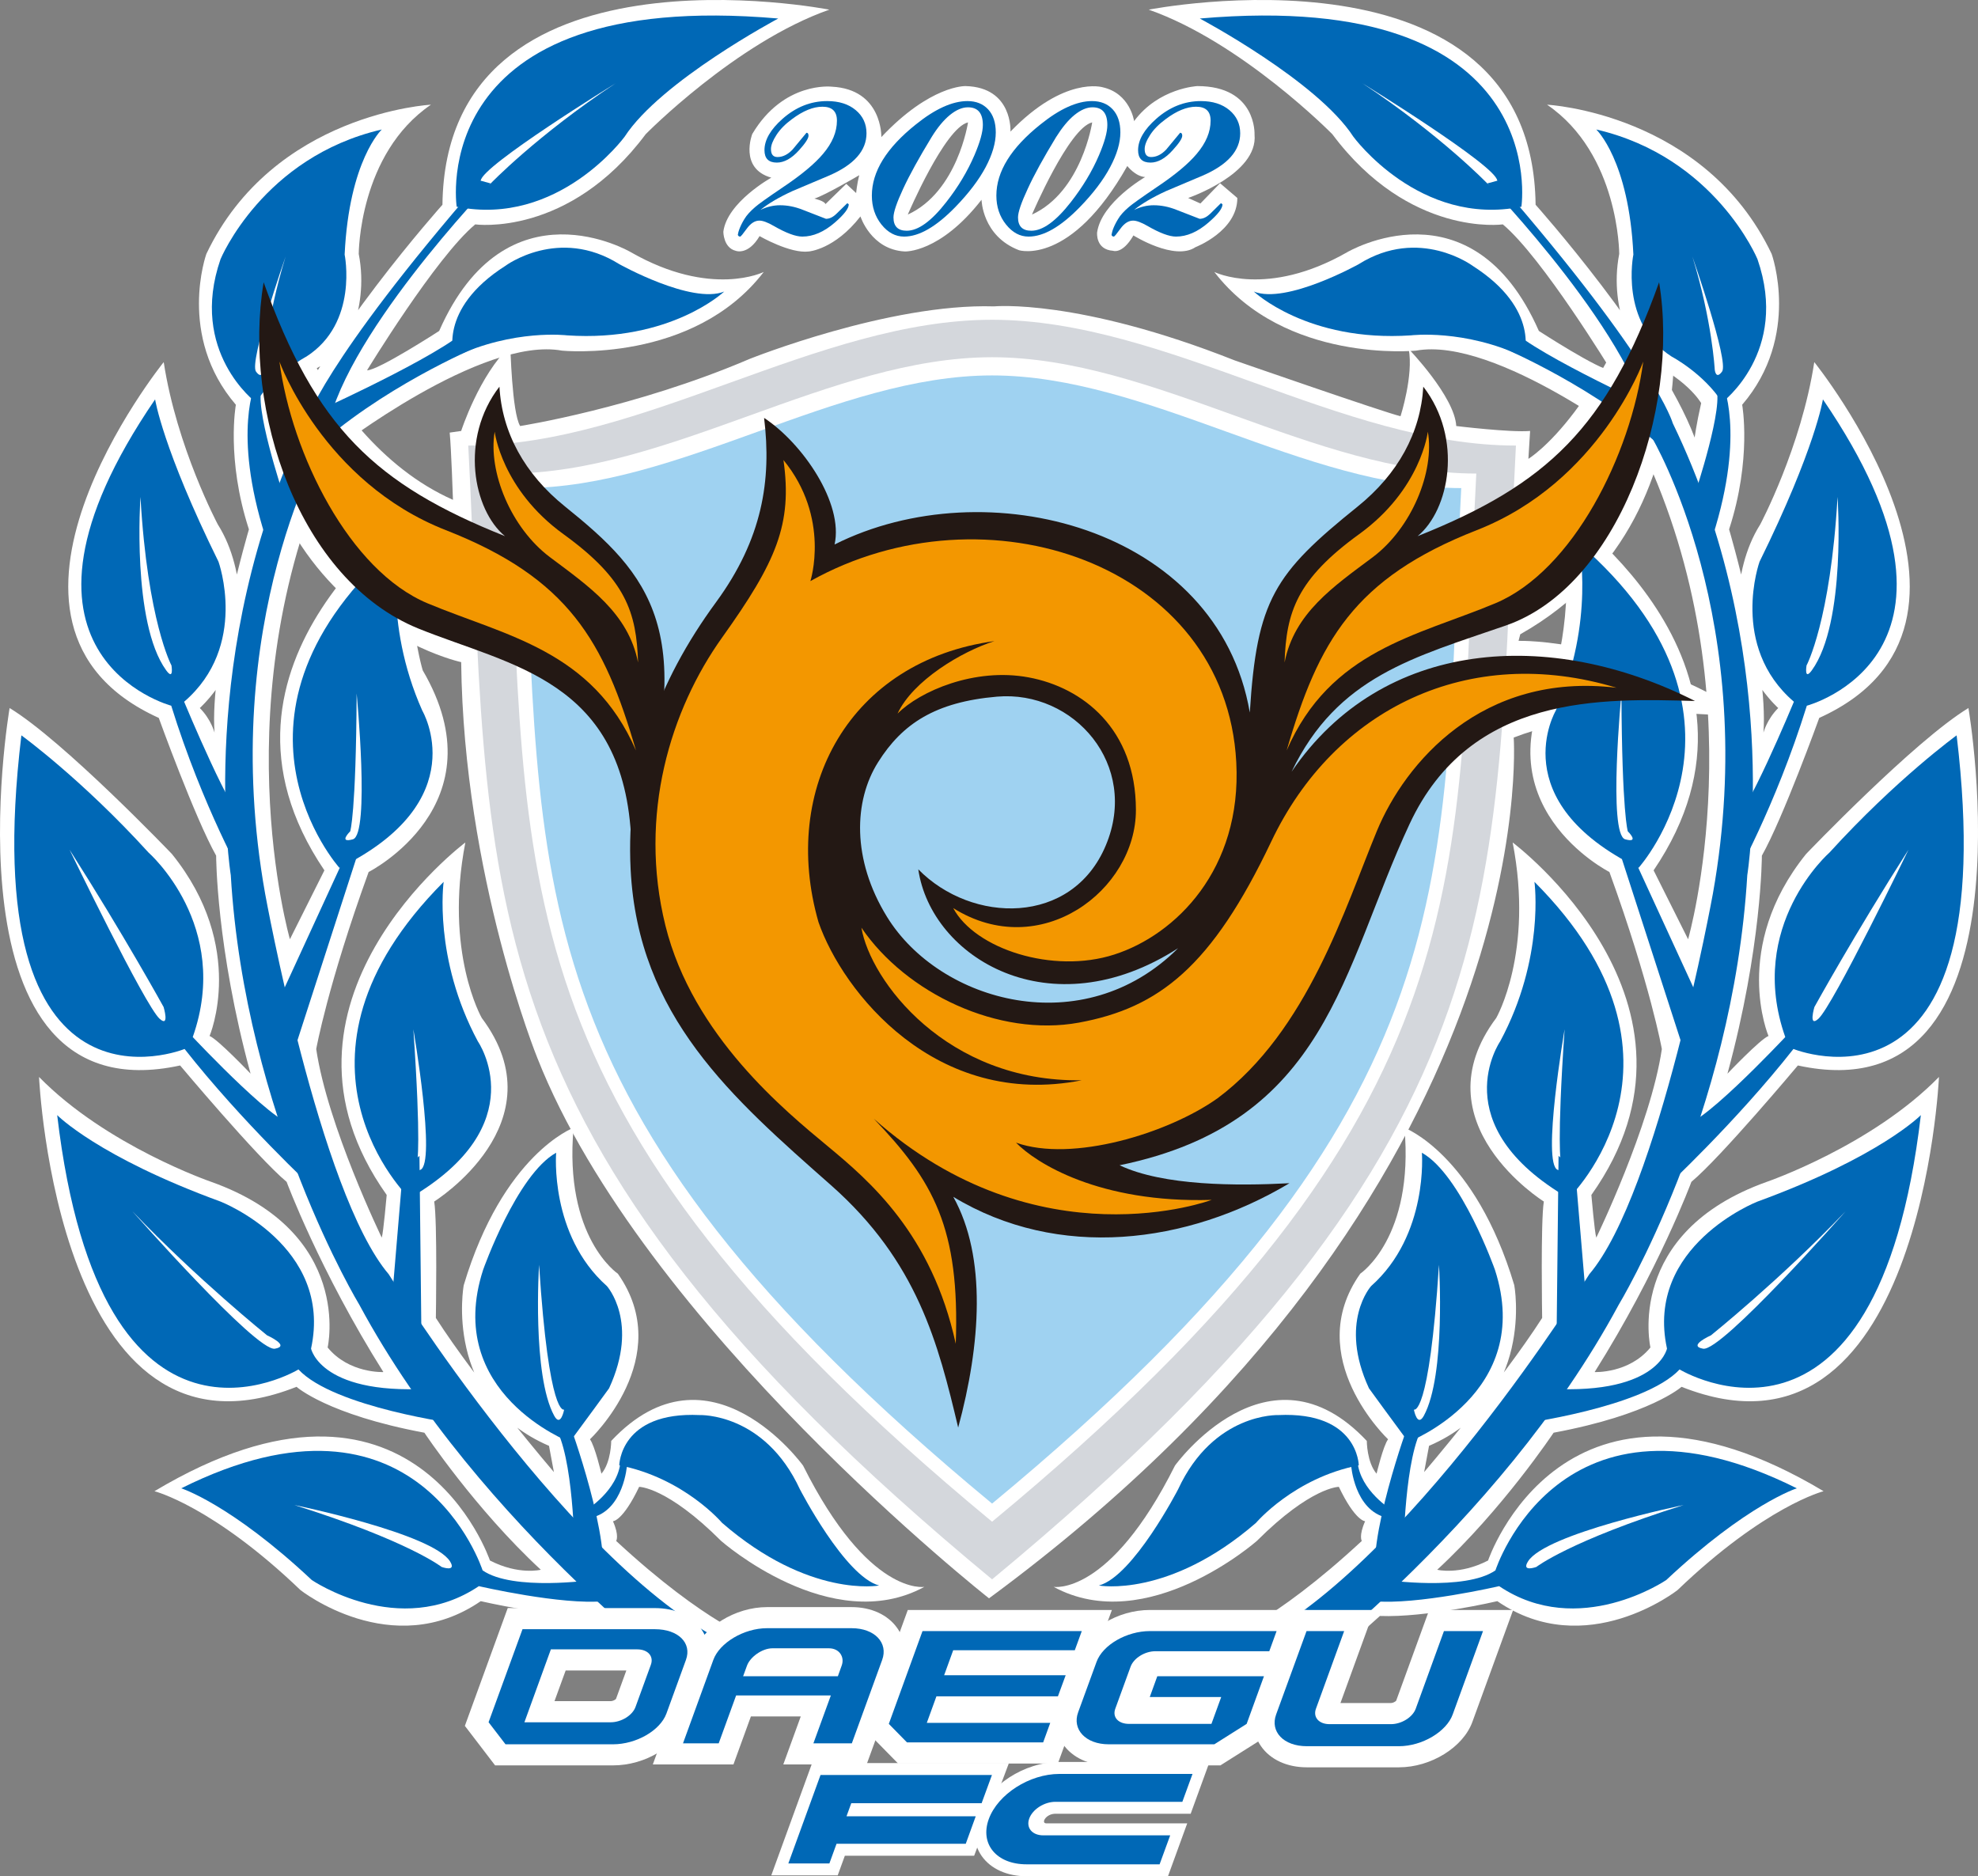 <?xml version="1.0" encoding="UTF-8"?>
<svg xmlns="http://www.w3.org/2000/svg" xmlns:xlink="http://www.w3.org/1999/xlink" width="288.74pt" height="273.88pt" viewBox="0 0 288.74 273.88" version="1.1">
<rect x="0" y="0" width="288.74" height="273.88" fill="#808080" stroke="none"/>
<defs>
<clipPath id="clip1">
  <path d="M 153 0 L 288.738 0 L 288.738 250 L 153 250 Z M 153 0 "/>
</clipPath>
<clipPath id="clip2">
  <path d="M 112 257 L 148 257 L 148 273.879 L 112 273.879 Z M 112 257 "/>
</clipPath>
<clipPath id="clip3">
  <path d="M 142 257 L 177 257 L 177 273.879 L 142 273.879 Z M 142 257 "/>
</clipPath>
</defs>
<g id="surface1">
<path style=" stroke:none;fill-rule:nonzero;fill:rgb(100%,100%,100%);fill-opacity:1;" d="M 150.645 31.32 C 150.645 31.32 156.027 18.664 159.434 17.863 C 159.434 17.863 157.914 28 150.645 31.32 M 132.516 31.32 C 132.516 31.32 137.91 18.664 141.309 17.863 C 141.309 17.863 139.789 28 132.516 31.32 M 124.977 28.18 L 123.535 26.832 L 120.492 29.797 C 120.402 29.344 118.879 28.988 118.879 28.988 C 120.402 28.535 125.43 25.574 125.43 25.574 C 125.078 26.922 124.977 28.18 124.977 28.18 M 174.781 12.566 C 174.781 12.566 169.137 12.832 165.551 17.68 C 165.551 17.68 164.996 13.645 160.961 12.738 C 160.961 12.738 155.395 11.035 147.504 19.207 C 147.504 19.207 147.867 12.738 140.949 12.566 C 140.949 12.566 135.84 12.383 128.656 20.008 C 128.656 20.008 128.84 13.012 121.391 12.652 C 121.391 12.652 114.387 11.844 109.809 19.566 C 109.809 19.566 107.844 24.586 112.59 25.934 C 112.59 25.934 106.129 29.523 105.59 33.832 C 105.59 33.832 105.59 36.164 107.395 36.609 C 107.395 36.609 109.184 37.336 110.879 34.465 C 110.879 34.465 115.371 37.062 118.07 36.707 C 118.07 36.707 121.84 36.434 125.605 31.59 C 125.605 31.59 127.137 36.434 132.066 36.707 C 132.066 36.707 137.188 36.973 143.281 29.16 C 143.281 29.16 143.367 34.465 148.762 36.527 C 148.762 36.527 156.301 38.855 164.559 24.23 C 164.559 24.23 165.723 25.754 167.164 25.844 C 167.164 25.844 160.785 29.523 160.152 33.922 C 160.152 33.922 159.887 36.434 162.488 36.609 C 162.488 36.609 163.84 37.152 165.453 34.367 C 165.453 34.367 171.465 38.141 174.52 36.074 C 174.52 36.074 180.621 33.738 180.621 28.898 L 178.098 26.742 L 175.23 29.703 L 173.441 28.898 C 173.441 28.898 183.676 25.402 183.133 19.648 C 183.133 19.648 183.48 12.566 174.781 12.566 "/>
<g clip-path="url(#clip1)" clip-rule="nonzero">
<path style=" stroke:none;fill-rule:nonzero;fill:rgb(100%,100%,100%);fill-opacity:1;" d="M 167.688 1.41 C 167.688 1.41 223.684 -9.605 224.16 29.887 C 224.16 29.887 242.113 49.984 247.379 63.871 C 247.379 63.871 247.621 61.953 248.328 58.844 C 248.328 58.844 246.184 55.012 239.238 52.141 C 239.238 52.141 234.703 45.68 236.367 37.062 C 236.367 37.062 236.367 22.469 225.832 15.281 C 225.832 15.281 248.809 16.48 258.617 37.062 C 258.617 37.062 262.938 49.035 254.316 59.082 C 254.316 59.082 255.754 66.973 252.406 77.273 C 252.406 77.273 258.156 96.656 257.422 106.941 C 257.422 106.941 257.906 105.035 259.578 103.352 C 259.578 103.352 255.035 99.289 253.84 93.305 C 253.84 93.305 252.406 83.73 256.949 76.555 C 256.949 76.555 262.938 65.301 264.84 52.855 C 264.84 52.855 295.711 91.152 265.566 104.793 C 265.566 104.793 260.297 119.387 257.191 124.898 C 257.191 124.898 257.191 138.297 252.168 156.723 C 252.168 156.723 256.949 151.695 258.156 151.223 C 258.156 151.223 252.645 138.297 263.648 124.656 C 263.648 124.656 279.441 108.145 287.344 103.352 C 287.344 103.352 297.633 163.184 262.445 155.527 C 262.445 155.527 251.207 168.93 246.902 172.516 C 246.902 172.516 242.113 185.449 232.777 200.281 C 232.777 200.281 237.805 200.512 240.922 196.691 C 240.922 196.691 237.082 179.941 257.906 172.516 C 257.906 172.516 273.227 167.25 283.043 157.203 C 283.043 157.203 280.402 216.316 245.465 202.434 C 245.465 202.434 240.922 206.504 226.789 209.133 C 226.789 209.133 219.375 220.285 209.797 229.137 C 209.797 229.137 213.035 229.949 217.223 227.789 C 217.223 227.789 228.285 195.004 266.199 217.672 C 266.199 217.672 257.691 219.824 244.875 232.109 C 244.875 232.109 231.52 242.629 218.57 233.723 C 218.57 233.723 208.184 236.152 201.434 235.883 C 201.434 235.883 187.07 248.859 185.156 249.82 L 178.211 239.523 C 178.211 239.523 185.633 237.137 198.789 224.934 C 198.789 224.934 198.316 224.215 199.273 222.055 C 199.273 222.055 197.84 222.055 195.438 217.035 C 195.438 217.035 191.371 217.035 183.465 224.934 C 183.465 224.934 167.445 239.051 153.801 231.633 C 153.801 231.633 161.945 233.066 171.52 213.93 C 171.52 213.93 185.156 195.016 199.52 210.332 C 199.52 210.332 199.52 213.445 200.945 215.113 C 200.945 215.113 201.91 211.051 202.625 210.094 C 202.625 210.094 189.938 198.137 198.562 185.922 C 198.562 185.922 206.445 180.656 205.016 164.621 C 205.016 164.621 215.309 168.449 221.047 187.598 C 221.047 187.598 224.16 204.344 208.605 211.051 L 207.891 214.879 C 207.891 214.879 219.129 201.715 225.117 192.383 C 225.117 192.383 224.883 178.258 225.363 175.387 C 225.363 175.387 206.938 163.906 218.418 148.59 C 218.418 148.59 223.926 139.012 220.812 122.977 C 220.812 122.977 252.168 146.43 232.301 174.43 C 232.301 174.43 232.777 179.941 233.02 180.656 C 233.02 180.656 240.922 164.383 242.59 153.133 C 242.59 153.133 240.922 143.809 234.934 127.285 C 234.934 127.285 215.551 117.477 227.035 97.848 C 227.035 97.848 230.863 85.164 226.789 73.441 C 226.789 73.441 261.977 96.656 241.387 127.047 L 246.422 137.102 C 246.422 137.102 256.707 101.449 239.719 65.539 C 239.719 65.539 218.418 49.035 206.695 51.184 C 206.695 51.184 187.555 53.094 177.262 39.699 C 177.262 39.699 184.91 43.527 196.648 36.82 C 196.648 36.82 214.84 26.055 224.637 48.309 C 224.637 48.309 233.5 54.055 235.172 54.055 C 235.172 54.055 225.117 37.543 219.375 32.754 C 219.375 32.754 205.738 34.664 194.488 19.59 C 194.488 19.59 181.316 6.188 167.688 1.41 "/>
</g>
<path style=" stroke:none;fill-rule:nonzero;fill:rgb(100%,100%,100%);fill-opacity:1;" d="M 121.062 1.41 C 121.062 1.41 65.055 -9.605 64.586 29.887 C 64.586 29.887 46.637 49.984 41.371 63.871 C 41.371 63.871 41.133 61.953 40.41 58.844 C 40.41 58.844 42.566 55.012 49.508 52.141 C 49.508 52.141 54.043 45.68 52.367 37.062 C 52.367 37.062 52.367 22.469 62.91 15.281 C 62.91 15.281 39.93 16.48 30.125 37.062 C 30.125 37.062 25.805 49.035 34.43 59.082 C 34.43 59.082 32.988 66.973 36.336 77.273 C 36.336 77.273 30.594 96.656 31.316 106.941 C 31.316 106.941 30.836 105.035 29.168 103.352 C 29.168 103.352 33.711 99.289 34.91 93.305 C 34.91 93.305 36.336 83.73 31.797 76.555 C 31.797 76.555 25.805 65.301 23.898 52.855 C 23.898 52.855 -6.969 91.152 23.176 104.793 C 23.176 104.793 28.449 119.387 31.551 124.898 C 31.551 124.898 31.551 138.297 36.578 156.723 C 36.578 156.723 31.797 151.695 30.594 151.223 C 30.594 151.223 36.102 138.297 25.094 124.656 C 25.094 124.656 9.301 108.145 1.402 103.352 C 1.402 103.352 -8.891 163.184 26.293 155.527 C 26.293 155.527 37.531 168.93 41.84 172.516 C 41.84 172.516 46.637 185.449 55.965 200.281 C 55.965 200.281 50.945 200.512 47.828 196.691 C 47.828 196.691 51.656 179.941 30.836 172.516 C 30.836 172.516 15.523 167.25 5.699 157.203 C 5.699 157.203 8.344 216.316 43.285 202.434 C 43.285 202.434 47.828 206.504 61.949 209.133 C 61.949 209.133 69.371 220.285 78.945 229.137 C 78.945 229.137 75.711 229.949 71.52 227.789 C 71.52 227.789 60.461 195.004 22.547 217.672 C 22.547 217.672 31.055 219.824 43.867 232.109 C 43.867 232.109 57.223 242.629 70.176 233.723 C 70.176 233.723 80.566 236.152 87.309 235.883 C 87.309 235.883 101.668 248.859 103.59 249.82 L 110.535 239.523 C 110.535 239.523 103.109 237.137 89.945 224.934 C 89.945 224.934 90.434 224.215 89.477 222.055 C 89.477 222.055 90.906 222.055 93.301 217.035 C 93.301 217.035 97.375 217.035 105.273 224.934 C 105.273 224.934 121.305 239.051 134.941 231.633 C 134.941 231.633 126.801 233.066 117.227 213.93 C 117.227 213.93 103.59 195.016 89.223 210.332 C 89.223 210.332 89.223 213.445 87.793 215.113 C 87.793 215.113 86.832 211.051 86.121 210.094 C 86.121 210.094 98.805 198.137 90.191 185.922 C 90.191 185.922 82.297 180.656 83.727 164.621 C 83.727 164.621 73.43 168.449 67.695 187.598 C 67.695 187.598 64.586 204.344 80.141 211.051 L 80.855 214.879 C 80.855 214.879 69.609 201.715 63.625 192.383 C 63.625 192.383 63.859 178.258 63.383 175.387 C 63.383 175.387 81.809 163.906 70.324 148.59 C 70.324 148.59 64.824 139.012 67.93 122.977 C 67.93 122.977 36.578 146.43 56.449 174.43 C 56.449 174.43 55.965 179.941 55.727 180.656 C 55.727 180.656 47.828 164.383 46.16 153.133 C 46.16 153.133 47.828 143.809 53.812 127.285 C 53.812 127.285 73.191 117.477 61.707 97.848 C 61.707 97.848 57.875 85.164 61.949 73.441 C 61.949 73.441 26.773 96.656 47.355 127.047 L 42.32 137.102 C 42.32 137.102 32.035 101.449 49.023 65.539 C 49.023 65.539 70.324 49.035 82.047 51.184 C 82.047 51.184 101.195 53.094 111.488 39.699 C 111.488 39.699 103.836 43.527 92.098 36.82 C 92.098 36.82 73.906 26.055 64.109 48.309 C 64.109 48.309 55.242 54.055 53.578 54.055 C 53.578 54.055 63.625 37.543 69.371 32.754 C 69.371 32.754 83.008 34.664 94.254 19.59 C 94.254 19.59 107.426 6.188 121.062 1.41 "/>
<path style=" stroke:none;fill-rule:nonzero;fill:rgb(100%,100%,100%);fill-opacity:1;" d="M 37.402 32.996 C 37.402 32.996 45.059 63.625 66.121 72.961 C 66.121 72.961 65.875 65.539 65.645 63.148 L 67.32 62.906 C 67.32 62.906 69.945 54.777 74.496 50.465 C 74.496 50.465 74.734 60.273 75.93 62.188 C 75.93 62.188 92.684 59.559 109.438 52.387 C 109.438 52.387 129.789 44.246 145.098 44.723 C 145.098 44.723 157.301 43.527 180.273 52.621 C 180.273 52.621 202.285 60.273 204.445 60.754 C 204.445 60.754 206.367 54.777 205.637 50.941 C 205.637 50.941 212.34 57.887 212.578 62.188 C 212.578 62.188 220.48 63.148 223.359 62.906 L 223.109 66.977 C 223.109 66.977 234.598 60.035 242.5 32.996 C 242.5 32.996 253.742 74.641 221.922 92.586 L 221.672 93.547 C 221.672 93.547 237.465 93.059 256.137 105.027 C 256.137 105.027 236.512 101.68 220.965 107.66 C 220.965 107.66 225.691 173.398 144.371 233.309 C 144.371 233.309 93.879 193.582 78.445 154.445 C 78.445 154.445 67.676 127.895 67.32 96.652 C 67.32 96.652 27.59 88.16 37.402 32.996 "/>
<path style=" stroke:none;fill-rule:nonzero;fill:rgb(0%,40.799%,71.399%);fill-opacity:1;" d="M 197.23 213.891 C 197.23 213.891 197.688 220.48 202.445 221.539 L 203.188 220.418 C 203.188 220.418 198.535 217.625 198.164 213.328 "/>
<path style=" stroke:none;fill-rule:nonzero;fill:rgb(0%,40.799%,71.399%);fill-opacity:1;" d="M 183.348 222.289 C 183.348 222.289 188.895 215.742 198.348 213.891 C 198.348 213.891 198.246 206.012 186.598 206.559 C 186.598 206.559 177.164 206.191 171.973 217.398 C 171.973 217.398 165.418 230.102 160.41 231.438 C 160.41 231.438 170.609 233.324 183.348 222.289 "/>
<path style=" stroke:none;fill-rule:nonzero;fill:rgb(0%,40.799%,71.399%);fill-opacity:1;" d="M 266.102 58.297 C 266.102 58.297 264.996 65.461 256.852 81.992 C 256.852 81.992 252.414 94.309 261.867 102.434 C 261.867 102.434 254.504 120.18 252.906 119.793 C 252.906 119.793 251.613 129.805 253.059 128.547 C 253.059 128.547 259.129 117.883 263.754 103.012 C 263.754 103.012 291.637 95.66 266.102 58.297 "/>
<path style=" stroke:none;fill-rule:nonzero;fill:rgb(100%,100%,100%);fill-opacity:1;" d="M 268.238 72.535 C 268.238 72.535 269.543 90.852 264.488 97.84 C 263.324 99.445 263.711 97.137 263.711 97.137 C 263.711 97.137 267.195 90.672 268.238 72.535 "/>
<path style=" stroke:none;fill-rule:nonzero;fill:rgb(0%,40.799%,71.399%);fill-opacity:1;" d="M 228.98 174.906 C 228.98 174.906 249.938 154.758 223.992 128.723 C 223.992 128.723 225.535 139.848 218.984 152.02 C 218.984 152.02 210.555 164.203 228.98 174.906 "/>
<path style=" stroke:none;fill-rule:nonzero;fill:rgb(100%,100%,100%);fill-opacity:1;" d="M 228.395 150.242 C 228.395 150.242 225.008 169.941 227.402 170.77 C 229.461 171.5 227.848 169.68 227.848 169.68 C 227.848 169.68 227.234 167.211 228.395 150.242 "/>
<path style=" stroke:none;fill-rule:nonzero;fill:rgb(0%,40.799%,71.399%);fill-opacity:1;" d="M 229.949 170.91 L 231.859 193.582 L 227.168 200.25 L 227.512 168.719 Z M 229.949 170.91 "/>
<path style=" stroke:none;fill-rule:nonzero;fill:rgb(0%,40.799%,71.399%);fill-opacity:1;" d="M 239.188 126.684 C 239.188 126.684 259.277 104.328 230.473 79.293 C 230.473 79.293 232.91 90.691 227.098 103.746 C 227.098 103.746 219.344 116.941 239.188 126.684 "/>
<path style=" stroke:none;fill-rule:nonzero;fill:rgb(100%,100%,100%);fill-opacity:1;" d="M 236.688 101.23 C 236.688 101.23 234.707 121.824 237.242 122.516 C 239.434 123.121 237.621 121.352 237.621 121.352 C 237.621 121.352 236.773 118.848 236.688 101.23 "/>
<path style=" stroke:none;fill-rule:nonzero;fill:rgb(0%,40.799%,71.399%);fill-opacity:1;" d="M 237.242 122.516 L 248.598 147.207 L 246.93 156.82 L 236.316 124.02 Z M 237.242 122.516 "/>
<path style=" stroke:none;fill-rule:nonzero;fill:rgb(0%,40.799%,71.399%);fill-opacity:1;" d="M 219.293 50.738 C 219.293 50.738 233.324 56.633 243.352 66.008 L 241.238 59.469 C 241.238 59.469 221.738 50.582 219.914 47.258 "/>
<path style=" stroke:none;fill-rule:nonzero;fill:rgb(0%,40.799%,71.399%);fill-opacity:1;" d="M 205.953 48.953 C 205.953 48.953 213.734 47.988 222.43 52.094 C 222.43 52.094 224.984 45.188 214.973 38.805 C 214.973 38.805 207.195 33.012 198.348 38.555 C 198.348 38.555 187.766 44.465 183.031 42.559 C 183.031 42.559 190.84 49.969 205.953 48.953 "/>
<path style=" stroke:none;fill-rule:nonzero;fill:rgb(0%,40.799%,71.399%);fill-opacity:1;" d="M 207.559 168.266 C 207.559 168.266 208.562 180.254 200.152 187.727 C 200.152 187.727 195.371 192.992 199.836 202.652 C 199.836 202.652 203.777 208.07 205.582 210.488 C 205.582 210.488 224.078 203.371 218.219 185.336 C 218.219 185.336 213.312 171.473 207.559 168.266 "/>
<path style=" stroke:none;fill-rule:nonzero;fill:rgb(100%,100%,100%);fill-opacity:1;" d="M 210.055 184.629 C 210.055 184.629 211.086 200.734 207.84 206.668 C 206.883 208.406 206.391 205.758 206.391 205.758 C 206.391 205.758 208.605 207.098 210.055 184.629 "/>
<path style=" stroke:none;fill-rule:nonzero;fill:rgb(0%,40.799%,71.399%);fill-opacity:1;" d="M 205.617 207.797 C 205.617 207.797 199.262 225.109 200.941 231.633 L 204.863 226.586 C 204.863 226.586 205.008 212.258 207.828 208.117 "/>
<path style=" stroke:none;fill-rule:nonzero;fill:rgb(0%,40.799%,71.399%);fill-opacity:1;" d="M 233.016 18.902 C 233.016 18.902 237.785 23.375 238.434 37.16 C 238.434 37.16 236.367 47.148 244.023 52.051 C 244.023 52.051 248.652 54.48 251.402 58.73 C 251.402 58.73 261.238 51.352 256.547 37.828 C 256.547 37.828 250.391 22.922 233.016 18.902 "/>
<path style=" stroke:none;fill-rule:nonzero;fill:rgb(100%,100%,100%);fill-opacity:1;" d="M 247.047 37.453 C 247.047 37.453 252.43 52.785 251.379 54.238 C 250.457 55.496 250.312 53.961 250.312 53.961 C 250.312 53.961 249.93 46.793 247.047 37.453 "/>
<path style=" stroke:none;fill-rule:nonzero;fill:rgb(0%,40.799%,71.399%);fill-opacity:1;" d="M 247.414 72.109 C 247.414 72.109 251.863 58.793 250.414 56.496 L 251.398 55.824 C 251.398 55.824 254.875 62.965 250.023 78.25 "/>
<path style=" stroke:none;fill-rule:nonzero;fill:rgb(0%,40.799%,71.399%);fill-opacity:1;" d="M 175.141 2.703 C 175.141 2.703 192.293 11.82 197.562 19.961 C 197.562 19.961 207.219 33.172 222.086 30.176 C 222.086 30.176 226.895 -1.809 175.141 2.703 "/>
<path style=" stroke:none;fill-rule:nonzero;fill:rgb(100%,100%,100%);fill-opacity:1;" d="M 198.859 12.145 C 198.859 12.145 218.488 24.238 218.562 26.379 C 218.633 28.23 217.105 26.777 217.105 26.777 C 217.105 26.777 210.363 19.766 198.859 12.145 "/>
<path style=" stroke:none;fill-rule:nonzero;fill:rgb(0%,40.799%,71.399%);fill-opacity:1;" d="M 262.289 217.25 C 262.289 217.25 255.062 219.547 243.234 230.637 C 243.234 230.637 230.465 239.348 218.84 231.531 C 218.84 231.531 206.77 234.332 200.492 233.723 C 200.492 233.723 201.473 232.336 202.238 230.621 C 202.238 230.621 213.848 232.305 218.297 229.23 C 218.297 229.23 227.672 199.961 262.289 217.25 "/>
<path style=" stroke:none;fill-rule:nonzero;fill:rgb(100%,100%,100%);fill-opacity:1;" d="M 245.766 219.691 C 245.766 219.691 225.598 223.84 223.051 227.922 C 222.039 229.543 224.273 228.727 224.273 228.727 C 224.273 228.727 229.121 224.934 245.766 219.691 "/>
<path style=" stroke:none;fill-rule:nonzero;fill:rgb(0%,40.799%,71.399%);fill-opacity:1;" d="M 280.398 162.773 C 280.398 162.773 274.457 168.852 256.535 175.402 C 256.535 175.402 240.078 181.844 243.34 196.855 C 243.34 196.855 241.895 204.043 224.664 202.598 C 224.664 202.598 223.062 205.047 221.793 207.871 C 221.793 207.871 239.977 205.477 245.18 199.898 C 245.18 199.898 273.965 217.438 280.398 162.773 "/>
<path style=" stroke:none;fill-rule:nonzero;fill:rgb(100%,100%,100%);fill-opacity:1;" d="M 269.41 176.816 C 269.41 176.816 251.328 197.324 248.617 196.871 C 246.266 196.473 249.754 194.922 249.754 194.922 C 249.754 194.922 259.902 186.773 269.41 176.816 "/>
<path style=" stroke:none;fill-rule:nonzero;fill:rgb(0%,40.799%,71.399%);fill-opacity:1;" d="M 285.621 107.34 C 285.621 107.34 276.844 113.699 267.07 124.438 C 267.07 124.438 254.859 135.113 260.605 151.379 C 260.605 151.379 246.68 166.227 245.559 163.836 C 245.559 163.836 240.949 173.777 242.957 173.508 C 242.957 173.508 253.383 163.832 261.801 153.117 C 261.801 153.117 292.629 165.746 285.621 107.34 "/>
<path style=" stroke:none;fill-rule:nonzero;fill:rgb(100%,100%,100%);fill-opacity:1;" d="M 278.59 124.035 C 278.59 124.035 267.586 146.789 265.441 148.711 C 263.949 150.059 264.859 146.996 264.859 146.996 C 264.859 146.996 270.734 136.348 278.59 124.035 "/>
<path style=" stroke:none;fill-rule:nonzero;fill:rgb(0%,40.799%,71.399%);fill-opacity:1;" d="M 217.105 26.777 C 217.105 26.777 239.465 49.949 241.125 63.844 C 241.125 63.844 257.148 90.715 250.039 130.453 C 250.039 130.453 242.121 174.117 231.996 186.004 C 231.996 186.004 205.016 229.699 181.543 240.387 L 185.879 246.918 C 185.879 246.918 218.59 223.348 236.285 190.469 C 236.285 190.469 252.965 162.973 255.062 127.738 C 255.062 127.738 260.32 95.148 244.188 61.789 C 244.188 61.789 241.82 53.145 218.562 26.379 "/>
<path style=" stroke:none;fill-rule:nonzero;fill:rgb(0%,40.799%,71.399%);fill-opacity:1;" d="M 91.527 213.891 C 91.527 213.891 91.062 220.48 86.301 221.539 L 85.559 220.418 C 85.559 220.418 90.211 217.625 90.582 213.328 "/>
<path style=" stroke:none;fill-rule:nonzero;fill:rgb(0%,40.799%,71.399%);fill-opacity:1;" d="M 105.402 222.289 C 105.402 222.289 99.855 215.742 90.398 213.891 C 90.398 213.891 90.504 206.012 102.148 206.559 C 102.148 206.559 111.582 206.191 116.77 217.398 C 116.77 217.398 123.328 230.102 128.328 231.438 C 128.328 231.438 118.129 233.324 105.402 222.289 "/>
<path style=" stroke:none;fill-rule:nonzero;fill:rgb(0%,40.799%,71.399%);fill-opacity:1;" d="M 22.641 58.297 C 22.641 58.297 23.746 65.461 31.895 81.992 C 31.895 81.992 36.332 94.309 26.879 102.434 C 26.879 102.434 34.242 120.18 35.836 119.793 C 35.836 119.793 37.129 129.805 35.684 128.547 C 35.684 128.547 29.613 117.883 24.996 103.012 C 24.996 103.012 -2.895 95.66 22.641 58.297 "/>
<path style=" stroke:none;fill-rule:nonzero;fill:rgb(100%,100%,100%);fill-opacity:1;" d="M 20.504 72.535 C 20.504 72.535 19.203 90.852 24.254 97.84 C 25.414 99.445 25.031 97.137 25.031 97.137 C 25.031 97.137 21.543 90.672 20.504 72.535 "/>
<path style=" stroke:none;fill-rule:nonzero;fill:rgb(0%,40.799%,71.399%);fill-opacity:1;" d="M 59.77 174.906 C 59.77 174.906 38.809 154.758 64.762 128.723 C 64.762 128.723 63.215 139.848 69.762 152.02 C 69.762 152.02 78.195 164.203 59.77 174.906 "/>
<path style=" stroke:none;fill-rule:nonzero;fill:rgb(100%,100%,100%);fill-opacity:1;" d="M 60.34 150.242 C 60.34 150.242 63.734 169.941 61.34 170.77 C 59.285 171.5 60.895 169.68 60.895 169.68 C 60.895 169.68 61.508 167.211 60.34 150.242 "/>
<path style=" stroke:none;fill-rule:nonzero;fill:rgb(0%,40.799%,71.399%);fill-opacity:1;" d="M 58.797 170.91 L 56.891 193.582 L 61.574 200.25 L 61.23 168.719 Z M 58.797 170.91 "/>
<path style=" stroke:none;fill-rule:nonzero;fill:rgb(0%,40.799%,71.399%);fill-opacity:1;" d="M 49.551 126.684 C 49.551 126.684 29.477 104.328 58.273 79.293 C 58.273 79.293 55.828 90.691 61.652 103.746 C 61.652 103.746 69.406 116.941 49.551 126.684 "/>
<path style=" stroke:none;fill-rule:nonzero;fill:rgb(100%,100%,100%);fill-opacity:1;" d="M 52.062 101.23 C 52.062 101.23 54.035 121.824 51.508 122.516 C 49.312 123.121 51.121 121.352 51.121 121.352 C 51.121 121.352 51.969 118.848 52.062 101.23 "/>
<path style=" stroke:none;fill-rule:nonzero;fill:rgb(0%,40.799%,71.399%);fill-opacity:1;" d="M 51.508 122.516 L 40.148 147.207 L 41.816 156.82 L 52.418 124.02 Z M 51.508 122.516 "/>
<path style=" stroke:none;fill-rule:nonzero;fill:rgb(0%,40.799%,71.399%);fill-opacity:1;" d="M 69.449 50.738 C 69.449 50.738 55.422 56.633 45.391 66.008 L 47.504 59.469 C 47.504 59.469 67.008 50.582 68.832 47.258 "/>
<path style=" stroke:none;fill-rule:nonzero;fill:rgb(0%,40.799%,71.399%);fill-opacity:1;" d="M 82.789 48.953 C 82.789 48.953 75.008 47.988 66.312 52.094 C 66.312 52.094 63.762 45.188 73.773 38.805 C 73.773 38.805 81.547 33.012 90.395 38.555 C 90.395 38.555 100.973 44.465 105.715 42.559 C 105.715 42.559 97.898 49.969 82.789 48.953 "/>
<path style=" stroke:none;fill-rule:nonzero;fill:rgb(0%,40.799%,71.399%);fill-opacity:1;" d="M 81.184 168.266 C 81.184 168.266 80.184 180.254 88.59 187.727 C 88.59 187.727 93.371 192.992 88.91 202.652 C 88.91 202.652 84.965 208.07 83.164 210.488 C 83.164 210.488 64.664 203.371 70.531 185.336 C 70.531 185.336 75.43 171.473 81.184 168.266 "/>
<path style=" stroke:none;fill-rule:nonzero;fill:rgb(100%,100%,100%);fill-opacity:1;" d="M 78.691 184.629 C 78.691 184.629 77.652 200.734 80.906 206.668 C 81.855 208.406 82.352 205.758 82.352 205.758 C 82.352 205.758 80.141 207.098 78.691 184.629 "/>
<path style=" stroke:none;fill-rule:nonzero;fill:rgb(0%,40.799%,71.399%);fill-opacity:1;" d="M 83.125 207.797 C 83.125 207.797 89.488 225.109 87.793 231.633 L 83.879 226.586 C 83.879 226.586 83.738 212.258 80.914 208.117 "/>
<path style=" stroke:none;fill-rule:nonzero;fill:rgb(0%,40.799%,71.399%);fill-opacity:1;" d="M 55.73 18.902 C 55.73 18.902 50.961 23.375 50.309 37.16 C 50.309 37.16 52.367 47.148 44.723 52.051 C 44.723 52.051 40.109 54.48 37.348 58.73 C 37.348 58.73 27.508 51.352 32.195 37.828 C 32.195 37.828 38.355 22.922 55.73 18.902 "/>
<path style=" stroke:none;fill-rule:nonzero;fill:rgb(100%,100%,100%);fill-opacity:1;" d="M 41.691 37.453 C 41.691 37.453 36.32 52.785 37.371 54.238 C 38.277 55.496 38.434 53.961 38.434 53.961 C 38.434 53.961 38.816 46.793 41.691 37.453 "/>
<path style=" stroke:none;fill-rule:nonzero;fill:rgb(0%,40.799%,71.399%);fill-opacity:1;" d="M 41.328 72.109 C 41.328 72.109 36.883 58.793 38.324 56.496 L 37.348 55.824 C 37.348 55.824 33.867 62.965 38.715 78.25 "/>
<path style=" stroke:none;fill-rule:nonzero;fill:rgb(0%,40.799%,71.399%);fill-opacity:1;" d="M 113.605 2.703 C 113.605 2.703 96.461 11.82 91.176 19.961 C 91.176 19.961 81.523 33.172 66.664 30.176 C 66.664 30.176 61.848 -1.809 113.605 2.703 "/>
<path style=" stroke:none;fill-rule:nonzero;fill:rgb(100%,100%,100%);fill-opacity:1;" d="M 89.883 12.145 C 89.883 12.145 70.258 24.238 70.176 26.379 C 70.109 28.23 71.633 26.777 71.633 26.777 C 71.633 26.777 78.371 19.766 89.883 12.145 "/>
<path style=" stroke:none;fill-rule:nonzero;fill:rgb(0%,40.799%,71.399%);fill-opacity:1;" d="M 26.457 217.25 C 26.457 217.25 33.688 219.547 45.512 230.637 C 45.512 230.637 58.273 239.348 69.902 231.531 C 69.902 231.531 81.98 234.332 88.254 233.723 C 88.254 233.723 87.27 232.336 86.5 230.621 C 86.5 230.621 74.898 232.305 70.449 229.23 C 70.449 229.23 61.078 199.961 26.457 217.25 "/>
<path style=" stroke:none;fill-rule:nonzero;fill:rgb(100%,100%,100%);fill-opacity:1;" d="M 42.977 219.691 C 42.977 219.691 63.145 223.84 65.695 227.922 C 66.703 229.543 64.465 228.727 64.465 228.727 C 64.465 228.727 59.633 224.934 42.977 219.691 "/>
<path style=" stroke:none;fill-rule:nonzero;fill:rgb(0%,40.799%,71.399%);fill-opacity:1;" d="M 8.348 162.773 C 8.348 162.773 14.285 168.852 32.211 175.402 C 32.211 175.402 48.668 181.844 45.406 196.855 C 45.406 196.855 46.848 204.043 64.09 202.598 C 64.09 202.598 65.68 205.047 66.957 207.871 C 66.957 207.871 48.77 205.477 43.566 199.898 C 43.566 199.898 14.777 217.438 8.348 162.773 "/>
<path style=" stroke:none;fill-rule:nonzero;fill:rgb(100%,100%,100%);fill-opacity:1;" d="M 19.332 176.816 C 19.332 176.816 37.414 197.324 40.125 196.871 C 42.473 196.473 38.988 194.922 38.988 194.922 C 38.988 194.922 28.844 186.773 19.332 176.816 "/>
<path style=" stroke:none;fill-rule:nonzero;fill:rgb(0%,40.799%,71.399%);fill-opacity:1;" d="M 3.121 107.34 C 3.121 107.34 11.902 113.699 21.672 124.438 C 21.672 124.438 33.875 135.113 28.137 151.379 C 28.137 151.379 42.066 166.227 43.184 163.836 C 43.184 163.836 47.797 173.777 45.789 173.508 C 45.789 173.508 35.363 163.832 26.945 153.117 C 26.945 153.117 -3.887 165.746 3.121 107.34 "/>
<path style=" stroke:none;fill-rule:nonzero;fill:rgb(100%,100%,100%);fill-opacity:1;" d="M 10.156 124.035 C 10.156 124.035 21.16 146.789 23.301 148.711 C 24.797 150.059 23.883 146.996 23.883 146.996 C 23.883 146.996 18.016 136.348 10.156 124.035 "/>
<path style=" stroke:none;fill-rule:nonzero;fill:rgb(0%,40.799%,71.399%);fill-opacity:1;" d="M 71.633 26.777 C 71.633 26.777 49.289 49.949 47.617 63.844 C 47.617 63.844 31.602 90.715 38.703 130.453 C 38.703 130.453 46.617 174.117 56.746 186.004 C 56.746 186.004 83.727 229.699 107.195 240.387 L 102.871 246.918 C 102.871 246.918 70.156 223.348 52.461 190.469 C 52.461 190.469 35.773 162.973 33.688 127.738 C 33.688 127.738 28.426 95.148 44.559 61.789 C 44.559 61.789 46.926 53.145 70.176 26.379 "/>
<path style=" stroke:none;fill-rule:nonzero;fill:rgb(0%,40.799%,71.399%);fill-opacity:1;" d="M 126.488 19.457 C 126.488 21.996 124.664 24.059 121.004 25.637 C 119.219 26.383 117.445 27.141 115.695 27.883 C 113.738 28.781 112.168 29.699 110.996 30.648 C 111.934 30.188 112.898 29.961 113.875 29.961 C 114.941 29.961 116.031 30.172 117.141 30.609 C 118.258 31.035 119.383 31.484 120.57 31.941 C 121.094 31.941 121.602 31.695 122.102 31.203 C 122.617 30.707 123.137 30.188 123.688 29.656 L 123.898 29.824 C 123.898 30.43 123.223 31.309 121.875 32.48 C 120.289 33.855 118.699 34.535 117.121 34.535 C 116.145 34.535 114.742 34.016 112.93 32.969 C 112.039 32.453 111.344 32.203 110.852 32.203 C 110.195 32.203 109.586 32.594 109.02 33.367 C 108.457 34.145 108.137 34.535 108.051 34.535 C 107.93 34.535 107.848 34.5 107.785 34.43 C 107.734 34.355 107.707 34.305 107.707 34.273 C 107.754 33.988 107.816 33.754 107.879 33.586 C 108.051 33.094 108.305 32.559 108.656 31.984 C 109.004 31.402 109.539 30.82 110.254 30.207 C 110.711 29.801 112.043 28.852 114.266 27.348 C 116.98 25.531 118.93 23.906 120.148 22.457 C 121.496 20.867 122.172 19.258 122.172 17.605 C 122.172 16.254 121.469 15.578 120.055 15.578 C 118.699 15.578 117.223 16.184 115.609 17.391 C 114.633 18.105 113.867 18.883 113.34 19.703 C 112.809 20.523 112.543 21.203 112.543 21.758 C 112.543 22.531 112.852 22.922 113.496 22.922 C 114.266 22.922 115 22.562 115.695 21.832 C 116.352 21.027 117.039 20.211 117.727 19.379 C 117.922 19.379 118.023 19.52 118.023 19.809 C 118.023 20.211 117.555 20.914 116.648 21.922 C 115.555 23.137 114.465 23.734 113.402 23.734 C 112.203 23.734 111.594 23.137 111.594 21.922 C 111.594 20.426 112.469 18.902 114.23 17.344 C 116.184 15.625 118.352 14.754 120.75 14.754 C 122.473 14.754 123.871 15.195 124.914 16.074 C 125.969 16.953 126.488 18.086 126.488 19.457 "/>
<path style=" stroke:none;fill-rule:nonzero;fill:rgb(0%,40.799%,71.399%);fill-opacity:1;" d="M 143.473 18.242 C 143.473 16.516 142.746 15.664 141.301 15.664 C 140.465 15.664 139.586 16.035 138.664 16.785 C 137.75 17.531 136.855 18.613 135.992 20.012 C 134.156 23.031 132.758 25.555 131.828 27.578 C 130.887 29.602 130.426 30.988 130.426 31.734 C 130.426 33.027 131.066 33.68 132.359 33.68 C 134.031 33.68 135.949 32.293 138.102 29.539 C 139.871 27.293 141.234 25 142.25 22.641 C 143.059 20.746 143.473 19.285 143.473 18.242 M 145.359 19.324 C 145.359 20.848 144.867 22.539 143.879 24.406 C 142.883 26.273 141.402 28.219 139.449 30.23 C 136.652 33.102 134.164 34.535 131.973 34.535 C 130.715 34.535 129.609 33.949 128.668 32.77 C 127.734 31.594 127.27 30.184 127.27 28.551 C 127.27 25.039 129.406 21.582 133.699 18.16 C 136.516 15.891 139.039 14.754 141.223 14.754 C 142.488 14.754 143.496 15.16 144.242 15.961 C 144.98 16.766 145.359 17.883 145.359 19.324 "/>
<path style=" stroke:none;fill-rule:nonzero;fill:rgb(0%,40.799%,71.399%);fill-opacity:1;" d="M 161.645 18.242 C 161.645 16.516 160.926 15.664 159.48 15.664 C 158.648 15.664 157.773 16.035 156.848 16.785 C 155.93 17.531 155.047 18.613 154.164 20.012 C 152.328 23.031 150.938 25.555 150.016 27.578 C 149.07 29.602 148.605 30.988 148.605 31.734 C 148.605 33.027 149.254 33.68 150.547 33.68 C 152.223 33.68 154.129 32.293 156.289 29.539 C 158.043 27.293 159.43 25 160.434 22.641 C 161.242 20.746 161.645 19.285 161.645 18.242 M 163.547 19.324 C 163.547 20.848 163.047 22.539 162.051 24.406 C 161.059 26.273 159.586 28.219 157.633 30.23 C 154.836 33.102 152.352 34.535 150.148 34.535 C 148.887 34.535 147.797 33.949 146.855 32.77 C 145.914 31.594 145.445 30.184 145.445 28.551 C 145.445 25.039 147.594 21.582 151.883 18.16 C 154.703 15.891 157.215 14.754 159.402 14.754 C 160.676 14.754 161.676 15.16 162.426 15.961 C 163.168 16.766 163.547 17.883 163.547 19.324 "/>
<path style=" stroke:none;fill-rule:nonzero;fill:rgb(0%,40.799%,71.399%);fill-opacity:1;" d="M 181.039 19.457 C 181.039 21.996 179.203 24.059 175.551 25.637 C 173.762 26.383 171.992 27.141 170.238 27.883 C 168.281 28.781 166.715 29.699 165.539 30.648 C 166.48 30.188 167.453 29.961 168.414 29.961 C 169.496 29.961 170.578 30.172 171.688 30.609 C 172.801 31.035 173.938 31.484 175.121 31.941 C 175.637 31.941 176.145 31.695 176.66 31.203 C 177.156 30.707 177.68 30.188 178.227 29.656 L 178.457 29.824 C 178.457 30.43 177.766 31.309 176.414 32.48 C 174.828 33.855 173.246 34.535 171.668 34.535 C 170.688 34.535 169.293 34.016 167.484 32.969 C 166.582 32.453 165.898 32.203 165.402 32.203 C 164.746 32.203 164.129 32.594 163.566 33.367 C 163.004 34.145 162.68 34.535 162.598 34.535 C 162.488 34.535 162.395 34.5 162.336 34.43 C 162.277 34.355 162.258 34.305 162.258 34.273 C 162.312 33.988 162.371 33.754 162.426 33.586 C 162.598 33.094 162.855 32.559 163.207 31.984 C 163.547 31.402 164.078 30.82 164.801 30.207 C 165.266 29.801 166.598 28.852 168.812 27.348 C 171.531 25.531 173.484 23.906 174.691 22.457 C 176.039 20.867 176.719 19.258 176.719 17.605 C 176.719 16.254 176.02 15.578 174.602 15.578 C 173.246 15.578 171.766 16.184 170.16 17.391 C 169.18 18.105 168.414 18.883 167.887 19.703 C 167.355 20.523 167.094 21.203 167.094 21.758 C 167.094 22.531 167.402 22.922 168.031 22.922 C 168.812 22.922 169.543 22.562 170.238 21.832 C 170.902 21.027 171.574 20.211 172.27 19.379 C 172.473 19.379 172.578 19.52 172.578 19.809 C 172.578 20.211 172.109 20.914 171.188 21.922 C 170.102 23.137 169.012 23.734 167.953 23.734 C 166.738 23.734 166.133 23.137 166.133 21.922 C 166.133 20.426 167.02 18.902 168.781 17.344 C 170.727 15.625 172.902 14.754 175.297 14.754 C 177.016 14.754 178.41 15.195 179.461 16.074 C 180.512 16.953 181.039 18.086 181.039 19.457 "/>
<g clip-path="url(#clip2)" clip-rule="nonzero">
<path style=" stroke:none;fill-rule:nonzero;fill:rgb(100%,100%,100%);fill-opacity:1;" d="M 118.551 257.359 L 112.59 273.746 L 122.285 273.746 C 122.285 273.746 123.027 271.703 123.328 270.883 L 142.203 270.883 L 147.277 257.359 "/>
</g>
<g clip-path="url(#clip3)" clip-rule="nonzero">
<path style=" stroke:none;fill-rule:nonzero;fill:rgb(100%,100%,100%);fill-opacity:1;" d="M 171.355 257.195 L 154.652 257.195 C 149.527 257.195 144.289 260.598 142.703 264.941 C 141.918 267.109 142.133 269.23 143.305 270.926 C 144.629 272.805 147.02 273.879 149.848 273.879 L 170.496 273.879 L 173.305 266.156 L 152.73 266.156 C 151.93 266.156 152.656 264.754 154.062 264.754 L 173.809 264.754 L 176.562 257.195 "/>
</g>
<path style=" stroke:none;fill-rule:nonzero;fill:rgb(0%,40.799%,71.399%);fill-opacity:1;" d="M 121.07 272.008 L 115.078 272.008 L 119.777 259.094 L 144.801 259.094 L 143.293 263.215 L 124.266 263.215 L 123.57 265.121 L 142.434 265.121 L 140.977 269.137 L 122.113 269.137 "/>
<path style=" stroke:none;fill-rule:nonzero;fill:rgb(0%,40.799%,71.399%);fill-opacity:1;" d="M 149.848 272.137 C 145.48 272.137 143.008 269.191 144.336 265.535 C 145.664 261.898 150.277 258.941 154.652 258.941 L 174.078 258.941 L 172.594 263.012 L 154.062 263.012 C 152.434 263.012 150.73 264.105 150.242 265.457 C 149.754 266.805 150.676 267.906 152.285 267.906 L 170.82 267.906 L 169.273 272.137 "/>
<path style=" stroke:none;fill-rule:nonzero;fill:rgb(100%,100%,100%);fill-opacity:1;" d="M 91.43 243.84 C 90.781 245.602 89.977 247.832 89.922 247.988 C 89.801 248.137 89.434 248.32 89.148 248.32 L 80.941 248.32 C 81.715 246.195 82.07 245.215 82.574 243.84 Z M 73.379 236.758 L 67.859 251.926 L 72.273 257.695 L 89.477 257.695 C 94.215 257.695 98.816 254.895 100.168 251.191 L 103.027 243.355 C 103.719 241.418 103.484 239.391 102.363 237.793 C 100.996 235.844 98.539 234.734 95.602 234.734 L 79.637 234.734 L 74.117 234.73 "/>
<path style=" stroke:none;fill-rule:nonzero;fill:rgb(100%,100%,100%);fill-opacity:1;" d="M 186.352 235.008 L 167.863 235.008 C 163.125 235.008 158.531 237.82 157.195 241.523 L 154.496 248.898 C 153.777 250.871 154.027 252.969 155.188 254.617 C 156.559 256.574 158.996 257.695 161.855 257.695 L 178.148 257.695 L 184.508 253.68 L 188.918 241.605 L 188.371 241.605 C 188.602 240.938 190.746 235.008 190.746 235.008 "/>
<path style=" stroke:none;fill-rule:nonzero;fill:rgb(100%,100%,100%);fill-opacity:1;" d="M 216.484 235.008 L 208.629 235.008 C 208.629 235.008 203.895 248.031 203.805 248.258 C 203.68 248.398 203.332 248.594 203.047 248.594 L 195.672 248.594 C 196.629 245.961 200.613 235.008 200.613 235.008 L 188.551 235.008 L 183.391 249.219 C 182.684 251.184 182.926 253.258 184.086 254.906 C 185.449 256.863 187.883 257.977 190.762 257.977 L 204.211 257.977 C 208.871 257.977 213.594 255.062 214.941 251.324 L 220.883 235.008 "/>
<path style=" stroke:none;fill-rule:nonzero;fill:rgb(100%,100%,100%);fill-opacity:1;" d="M 157.914 235.008 L 132.516 235.008 L 126.184 252.41 L 131.102 257.422 L 154.422 257.422 L 157.715 248.418 L 157.434 248.418 C 157.594 247.977 159.965 241.457 159.965 241.457 L 159.957 241.457 C 160.188 240.82 162.309 235.008 162.309 235.008 "/>
<path style=" stroke:none;fill-rule:nonzero;fill:rgb(100%,100%,100%);fill-opacity:1;" d="M 111.977 234.59 C 107.316 234.59 102.594 237.512 101.23 241.242 L 95.297 257.555 L 107.066 257.555 C 107.066 257.555 108.871 252.605 109.613 250.551 L 116.891 250.551 C 116.391 251.949 114.344 257.555 114.344 257.555 L 126.504 257.555 L 131.676 243.355 C 132.387 241.383 132.137 239.312 130.988 237.668 C 129.617 235.711 127.184 234.59 124.309 234.59 "/>
<path style=" stroke:none;fill-rule:nonzero;fill:rgb(0%,40.799%,71.399%);fill-opacity:1;" d="M 92.77 249.164 C 92.324 250.398 90.695 251.402 89.148 251.402 L 76.551 251.402 L 80.414 240.758 L 93.02 240.758 C 94.574 240.758 95.461 241.762 95.012 243.004 Z M 95.602 237.816 L 76.273 237.816 L 71.32 251.395 L 73.793 254.617 L 89.477 254.617 C 92.879 254.617 96.359 252.609 97.277 250.141 L 100.133 242.293 C 101.031 239.82 99 237.816 95.602 237.816 "/>
<path style=" stroke:none;fill-rule:nonzero;fill:rgb(0%,40.799%,71.399%);fill-opacity:1;" d="M 184.508 244.68 L 168.938 244.68 L 167.836 247.719 L 178.266 247.719 L 176.84 251.637 L 164.809 251.637 C 163.25 251.637 162.355 250.672 162.801 249.43 L 165.043 243.277 C 165.504 242.035 167.109 241.031 168.66 241.031 L 185.285 241.031 L 186.352 238.09 L 167.863 238.09 C 164.469 238.09 160.977 240.102 160.07 242.582 L 157.379 249.953 C 156.48 252.422 158.449 254.617 161.855 254.617 L 177.262 254.617 L 181.98 251.637 "/>
<path style=" stroke:none;fill-rule:nonzero;fill:rgb(0%,40.799%,71.399%);fill-opacity:1;" d="M 212.055 250.27 C 211.16 252.75 207.621 254.895 204.207 254.895 L 190.766 254.895 C 187.352 254.895 185.379 252.75 186.281 250.27 L 190.723 238.09 L 196.215 238.09 L 192.094 249.43 C 191.645 250.672 192.531 251.676 194.082 251.676 L 203.047 251.676 C 204.582 251.676 206.203 250.672 206.66 249.43 L 210.781 238.09 L 216.484 238.09 "/>
<path style=" stroke:none;fill-rule:nonzero;fill:rgb(0%,40.799%,71.399%);fill-opacity:1;" d="M 134.664 238.09 L 157.914 238.09 L 156.895 240.883 L 139.145 240.883 L 137.82 244.539 L 155.562 244.539 L 154.43 247.617 L 136.695 247.617 L 135.289 251.492 L 153.309 251.492 L 152.277 254.336 L 132.395 254.336 L 129.746 251.637 "/>
<path style=" stroke:none;fill-rule:nonzero;fill:rgb(0%,40.799%,71.399%);fill-opacity:1;" d="M 108.477 244.68 L 109.043 243.133 C 109.492 241.895 111.227 240.602 112.766 240.602 L 120.996 240.602 C 122.547 240.602 123.328 241.895 122.863 243.133 L 122.309 244.68 Z M 124.309 237.668 L 111.977 237.668 C 108.566 237.668 105.023 239.82 104.129 242.293 L 99.703 254.473 L 104.914 254.473 L 107.457 247.484 L 121.285 247.484 L 118.738 254.473 L 124.348 254.473 L 128.777 242.293 C 129.68 239.82 127.703 237.668 124.309 237.668 "/>
<path style=" stroke:none;fill-rule:nonzero;fill:rgb(83.099%,84.299%,86.299%);fill-opacity:1;" d="M 144.82 46.676 C 170.316 46.676 195.801 65.039 221.289 65.039 C 217.922 129.137 223.973 165.074 144.82 230.539 C 65.68 165.074 71.719 129.137 68.355 65.039 C 93.836 65.039 119.332 46.676 144.82 46.676 "/>
<path style=" stroke:none;fill-rule:nonzero;fill:rgb(100%,100%,100%);fill-opacity:1;" d="M 144.82 52.145 C 168.375 52.145 191.941 69.125 215.504 69.125 C 212.402 128.383 217.984 161.605 144.82 222.125 C 71.66 161.605 77.234 128.383 74.133 69.125 C 97.695 69.125 121.258 52.145 144.82 52.145 "/>
<path style=" stroke:none;fill-rule:nonzero;fill:rgb(62.399%,82.399%,94.499%);fill-opacity:1;" d="M 144.82 54.801 C 167.645 54.801 190.473 71.246 213.305 71.246 C 210.293 128.656 215.699 160.844 144.82 219.48 C 73.934 160.844 79.352 128.656 76.336 71.246 C 99.164 71.246 121.992 54.801 144.82 54.801 "/>
<path style=" stroke:none;fill-rule:nonzero;fill:rgb(13.699%,9.399%,8.199%);fill-opacity:1;" d="M 171.973 138.41 C 158.141 152.215 137.172 146.328 129.477 133.824 C 124.316 125.445 124.625 116.891 128.18 111.258 C 131.715 105.633 136.547 102.469 145.527 101.691 C 156.758 100.711 166.363 111.648 161.418 123.41 C 156.492 135.172 141.859 134.867 134.047 126.895 C 135.918 139.766 153.309 150.418 171.973 138.41 M 92.055 126.895 C 93.141 148.387 106.871 160.258 121.316 173.016 C 133.938 184.176 136.953 196.098 139.871 208.383 C 143.156 196.281 144.07 183.516 139.156 174.703 C 154.5 183.988 173.281 181.641 188.23 172.715 C 180.543 173.121 169.816 173.113 163.43 170.094 C 193.84 163.836 195.852 141.523 205.754 120.301 C 214.656 101.164 234.035 101.965 247.426 102.324 C 226.254 91.613 201.801 93.188 188.543 112.645 C 195.242 98.719 206.414 95.949 219.828 91.301 C 236.172 85.637 245.285 59.957 242.188 41.203 C 234.605 62.414 225.852 70.715 206.941 78.262 C 211.578 74.449 213.613 64.016 207.766 56.441 C 207.383 63.152 204.07 69.188 198.199 73.93 C 186.02 83.723 183.469 87.555 182.441 104.008 C 177.805 76.957 143.895 68.375 121.828 79.48 C 123.164 73.469 117.18 64.723 111.539 61 C 112.656 70.098 111.277 78.684 104.531 87.895 C 95.941 99.617 91.332 112.191 92.055 126.895 "/>
<path style=" stroke:none;fill-rule:nonzero;fill:rgb(13.699%,9.399%,8.199%);fill-opacity:1;" d="M 92.16 122.883 C 91.234 99.234 74.594 97.234 61.051 91.738 C 43.68 84.676 35.367 59.957 38.484 41.203 C 46.059 62.414 54.809 70.715 73.711 78.262 C 69.078 74.449 67.062 64.016 72.906 56.441 C 73.277 63.152 76.582 69.188 82.473 73.93 C 94.629 83.723 102.609 92.152 92.16 122.883 "/>
<path style=" stroke:none;fill-rule:nonzero;fill:rgb(95.299%,59.2%,0%);fill-opacity:1;" d="M 218.27 88.066 C 229.637 83.309 238.066 66.344 239.871 52.785 C 239.871 52.785 233.52 70.359 215.582 77.383 C 197.652 84.406 192.461 93.598 187.82 109.547 C 194.18 94.887 206.895 92.82 218.27 88.066 "/>
<path style=" stroke:none;fill-rule:nonzero;fill:rgb(95.299%,59.2%,0%);fill-opacity:1;" d="M 62.41 88.066 C 51.02 83.309 42.594 66.344 40.793 52.785 C 40.793 52.785 47.148 70.359 65.074 77.383 C 83.012 84.406 88.203 93.598 92.836 109.547 C 86.473 94.887 73.77 92.82 62.41 88.066 "/>
<path style=" stroke:none;fill-rule:nonzero;fill:rgb(95.299%,59.2%,0%);fill-opacity:1;" d="M 200.391 81.332 C 206.094 77.039 209.438 68.84 208.43 63.016 C 208.43 63.016 207.473 71.414 198.391 77.98 C 189.316 84.559 187.754 89.344 187.516 96.707 C 188.926 89.496 194.66 85.613 200.391 81.332 "/>
<path style=" stroke:none;fill-rule:nonzero;fill:rgb(95.299%,59.2%,0%);fill-opacity:1;" d="M 80.281 81.332 C 74.559 77.039 71.23 68.84 72.211 63.016 C 72.211 63.016 73.191 71.414 82.262 77.98 C 91.348 84.559 92.914 89.344 93.141 96.707 C 91.727 89.496 85.98 85.613 80.281 81.332 "/>
<path style=" stroke:none;fill-rule:nonzero;fill:rgb(95.299%,59.2%,0%);fill-opacity:1;" d="M 180.465 111.258 C 178.938 82.293 143.855 70.492 118.297 84.824 C 118.297 84.824 121.281 75.602 114.367 67.152 C 115.695 76.535 113.312 81.992 105.434 93.027 C 97.887 103.574 93.141 118.934 97.129 135.082 C 101.125 151.227 114.734 162.25 120.836 167.32 C 126.953 172.398 136.016 180.117 139.516 196.148 C 140.137 179.227 136.258 172.383 127.551 163.301 C 151.582 184.652 176.875 175.148 176.875 175.148 C 160.453 175.648 151.184 169.758 148.316 166.793 C 156.48 169.711 170.516 165.457 177.746 160.305 C 190.887 150.488 196.348 132.504 201.004 121.266 C 205.086 111.434 216.273 98.02 235.977 100.395 C 214.434 93.871 194.781 103.43 185.566 122.855 C 176.902 141.07 169.227 147.113 157.496 149.273 C 145.777 151.422 132.262 144.996 125.746 135.414 C 127.031 143.109 138.148 158.004 157.914 157.688 C 136.598 161.902 123.023 144.805 119.48 134.605 C 113.867 115.07 124.07 96.473 145.164 93.582 C 140.398 95.086 133.258 99.344 131.023 104.164 C 134.273 100.906 142.258 97.406 150.156 98.879 C 158.074 100.344 165.797 106.414 165.816 118.199 C 165.844 129.977 151.855 140.531 139.145 132.555 C 142.324 138.5 153.68 142.227 162.652 139.336 C 171.621 136.461 181.301 126.895 180.465 111.258 "/>
</g>
</svg>

